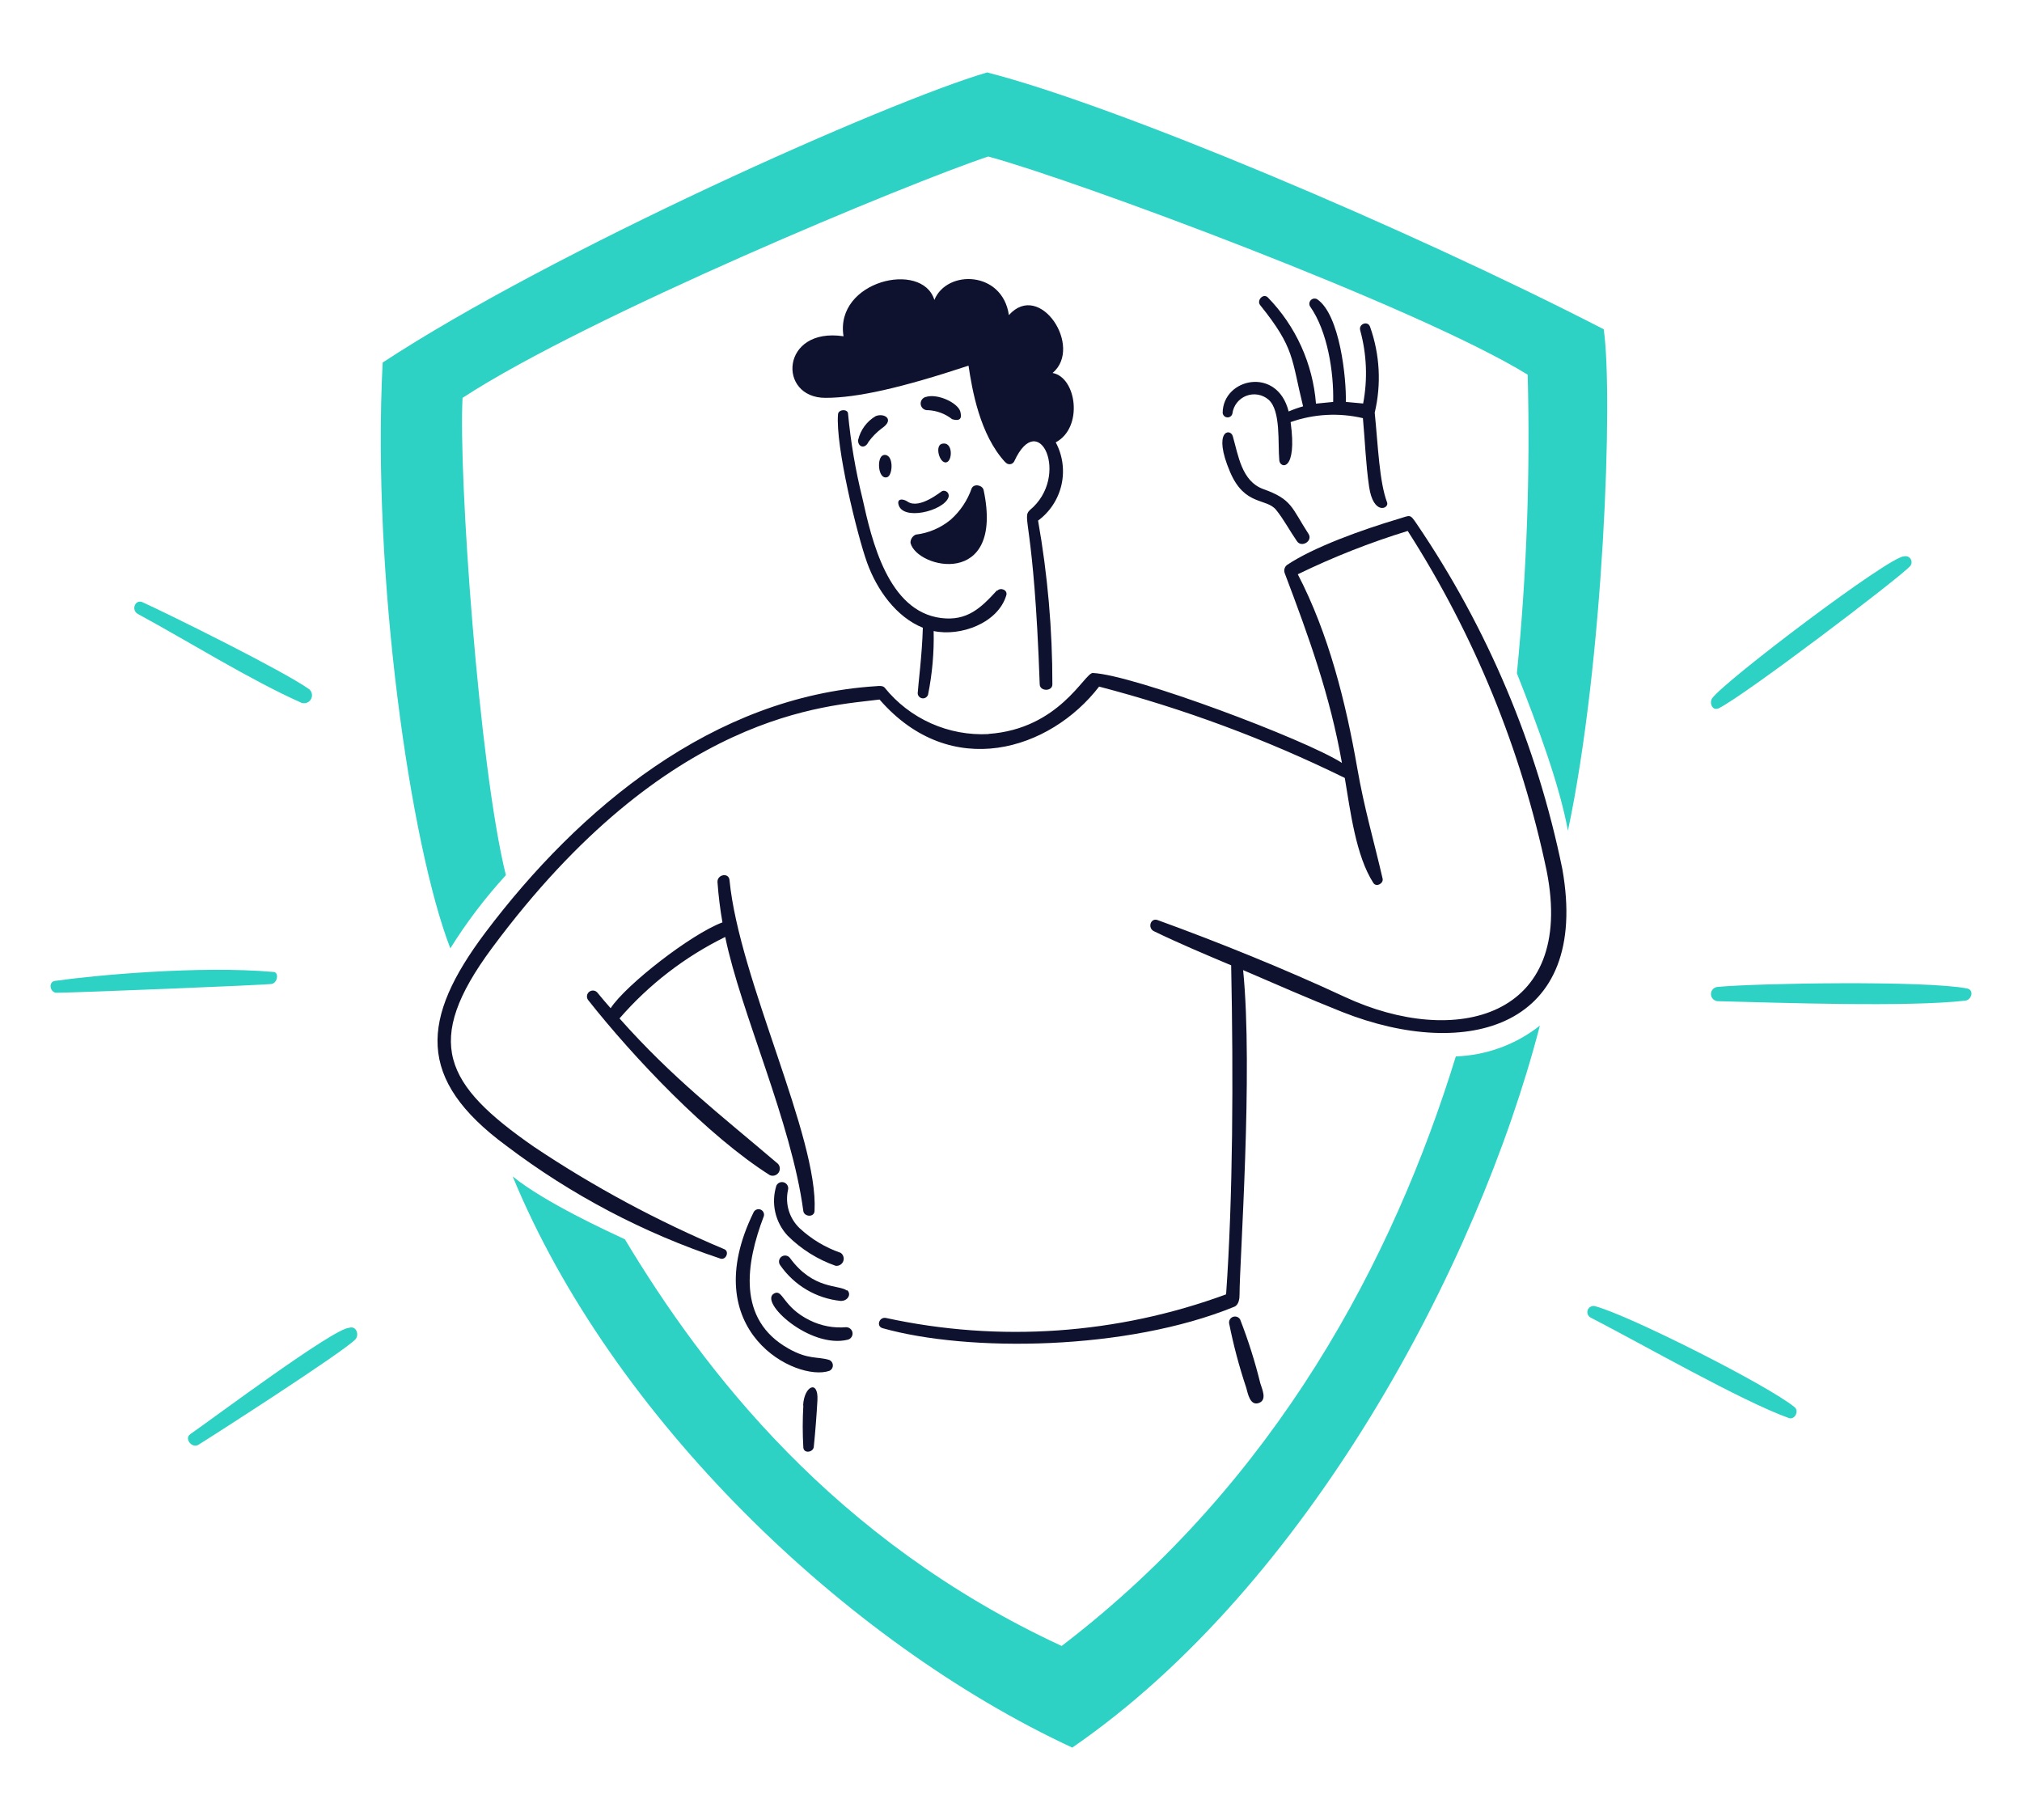 <svg width="160" height="144" viewBox="0 0 160 144" fill="none" xmlns="http://www.w3.org/2000/svg">
<path d="M78.888 46.714C77.62 48.1 76.533 49.158 74.462 48.898C70.274 48.366 68.978 42.763 68.237 39.396C67.695 37.207 67.316 34.98 67.105 32.735C67.105 32.345 66.347 32.367 66.312 32.774C66.097 35.276 67.832 42.35 68.61 44.512C69.388 46.674 70.919 48.819 73.024 49.668C72.963 51.846 72.651 54.195 72.617 54.858C72.622 54.956 72.662 55.05 72.73 55.122C72.798 55.194 72.889 55.24 72.987 55.252C73.085 55.263 73.184 55.24 73.267 55.185C73.35 55.13 73.41 55.048 73.438 54.954C73.771 53.3 73.919 51.614 73.879 49.928C75.996 50.381 78.972 49.306 79.629 47.098C79.754 46.686 79.182 46.448 78.916 46.736L78.888 46.714ZM79.561 36.589C77.519 34.4 76.918 30.788 76.639 28.932C71.344 30.681 67.84 31.478 65.316 31.478C61.496 31.478 61.779 25.859 66.748 26.606C66.035 22.214 72.974 20.59 73.936 23.731C74.931 21.303 79.329 21.427 79.833 24.931C82.289 22.175 85.73 27.462 83.291 29.51C85.192 29.855 85.741 33.83 83.54 34.999C84.09 36.027 84.251 37.218 83.995 38.356C83.738 39.493 83.08 40.499 82.142 41.191C82.899 45.47 83.278 49.806 83.274 54.151C83.274 54.717 82.295 54.717 82.272 54.151C81.817 41.081 80.82 41.026 81.491 40.359C84.717 37.699 82.221 32.215 80.257 36.499C80.226 36.562 80.18 36.616 80.123 36.656C80.066 36.696 79.999 36.721 79.929 36.728C79.86 36.735 79.79 36.725 79.725 36.698C79.661 36.671 79.604 36.628 79.561 36.573V36.589ZM77.835 38.779C79.476 46.578 72.549 45.005 72.046 42.95C72.043 42.813 72.082 42.677 72.156 42.561C72.231 42.445 72.338 42.354 72.464 42.299C73.479 42.18 74.438 41.77 75.226 41.12C75.984 40.447 76.556 39.592 76.89 38.635C77.077 38.24 77.751 38.382 77.835 38.779ZM77.2 39.985C77.766 43.788 74.936 44.631 73.096 43.013C73.965 42.852 74.786 42.496 75.497 41.972C76.208 41.447 76.79 40.768 77.2 39.985ZM74.545 38.853C74.615 38.826 74.692 38.821 74.766 38.837C74.839 38.852 74.906 38.889 74.96 38.942C75.013 38.995 75.05 39.063 75.065 39.136C75.081 39.21 75.076 39.286 75.049 39.357C74.659 40.438 71.353 41.253 71.088 39.871C71.003 39.442 71.456 39.447 71.818 39.69C72.757 40.33 74.472 38.875 74.556 38.853H74.545ZM68.724 34.96C68.435 35.577 67.864 35.35 67.903 34.813C67.994 34.42 68.165 34.049 68.404 33.724C68.643 33.399 68.946 33.126 69.295 32.922C69.98 32.651 70.815 33.189 69.787 33.882C69.381 34.186 69.022 34.55 68.724 34.96ZM75.34 33.166C74.795 32.736 74.13 32.487 73.438 32.453C73.303 32.467 73.168 32.429 73.061 32.347C72.953 32.265 72.881 32.145 72.858 32.012C72.836 31.878 72.865 31.741 72.94 31.629C73.015 31.516 73.13 31.436 73.262 31.406C74.185 31.118 75.752 31.853 75.982 32.538C75.984 32.617 76.32 33.462 75.34 33.166ZM74.513 35.12C75.43 34.854 75.393 36.512 74.864 36.586C74.334 36.659 73.97 35.28 74.513 35.12ZM69.919 36C70.745 35.864 70.666 37.6 70.207 37.754C69.456 37.994 69.347 36.107 69.919 36.011V36Z" fill="#0F122F"/>
<path d="M101.967 32.548C101.067 28.96 96.767 29.922 96.749 32.662C96.756 32.755 96.796 32.843 96.861 32.909C96.927 32.976 97.014 33.017 97.107 33.024C97.201 33.032 97.293 33.005 97.369 32.95C97.445 32.895 97.498 32.815 97.519 32.724C97.558 32.412 97.681 32.117 97.874 31.869C98.068 31.622 98.325 31.431 98.618 31.318C98.911 31.205 99.229 31.173 99.539 31.226C99.849 31.279 100.138 31.416 100.377 31.62C101.373 32.492 101.101 35.072 101.232 36.436C101.293 37.076 102.672 37.342 102.125 33.396C103.964 32.748 105.949 32.64 107.847 33.085C108.011 34.89 108.073 36.702 108.334 38.495C108.668 40.815 109.947 40.238 109.76 39.752C109.143 38.122 109.046 35.281 108.781 32.65C109.315 30.398 109.187 28.04 108.413 25.858C108.237 25.349 107.49 25.626 107.632 26.135C108.15 28.022 108.23 30.002 107.865 31.925L106.495 31.801C106.545 29.944 106.025 24.902 104.231 23.679C104.152 23.633 104.06 23.614 103.969 23.625C103.878 23.637 103.794 23.678 103.729 23.743C103.665 23.808 103.623 23.892 103.611 23.983C103.6 24.074 103.618 24.166 103.665 24.245C105.046 26.198 105.549 29.441 105.493 31.801L104.133 31.936C103.884 28.773 102.534 25.797 100.317 23.526C99.956 23.181 99.418 23.766 99.718 24.143C102.474 27.573 102.169 28.342 103.113 32.151C102.727 32.258 102.349 32.392 101.981 32.551L101.967 32.548ZM103.541 42.24C103.91 42.809 102.974 43.372 102.618 42.806C102.052 41.991 101.593 41.109 100.988 40.356C100.224 39.382 98.498 40.067 97.338 37.35C95.923 34.04 97.366 33.842 97.553 34.521C97.983 36.021 98.249 38.058 99.936 38.686C102.261 39.51 102.185 40.152 103.541 42.24Z" fill="#0F122F"/>
<path d="M66.489 99.114C65.296 98.697 64.201 98.038 63.275 97.178C62.872 96.793 62.575 96.311 62.414 95.777C62.254 95.243 62.234 94.677 62.358 94.134C62.386 94.015 62.369 93.891 62.311 93.784C62.253 93.678 62.158 93.596 62.043 93.556C61.929 93.515 61.804 93.518 61.691 93.564C61.579 93.61 61.488 93.696 61.435 93.806C61.22 94.486 61.189 95.21 61.345 95.906C61.501 96.602 61.839 97.244 62.324 97.767C63.395 98.836 64.693 99.65 66.121 100.15C66.25 100.167 66.381 100.139 66.493 100.071C66.603 100.003 66.688 99.899 66.731 99.776C66.774 99.653 66.774 99.519 66.73 99.397C66.686 99.274 66.601 99.17 66.489 99.103V99.114ZM65.617 107.6C65.702 107.636 65.775 107.696 65.826 107.773C65.877 107.85 65.904 107.941 65.904 108.033C65.904 108.126 65.877 108.216 65.826 108.293C65.775 108.37 65.702 108.43 65.617 108.466C63.031 109.346 54.995 105.354 59.641 95.897C59.693 95.803 59.777 95.732 59.878 95.697C59.978 95.661 60.089 95.664 60.187 95.704C60.286 95.745 60.367 95.82 60.413 95.916C60.46 96.012 60.47 96.122 60.441 96.225C59.021 99.949 58.302 104.397 62.383 106.695C63.959 107.592 64.7 107.315 65.617 107.6ZM66.97 105.008C65.979 105.096 64.983 104.91 64.09 104.47C61.93 103.418 61.956 101.963 61.26 102.337C59.999 102.994 64.09 106.737 67.084 105.998C67.214 105.965 67.325 105.882 67.393 105.768C67.461 105.653 67.481 105.516 67.448 105.386C67.419 105.281 67.357 105.187 67.271 105.12C67.185 105.052 67.079 105.014 66.97 105.011V105.008ZM67.016 102.065C67.4 102.36 67.106 102.945 66.523 102.93C65.568 102.832 64.645 102.529 63.819 102.04C62.992 101.552 62.281 100.89 61.735 100.101C61.66 99.998 61.629 99.869 61.648 99.744C61.668 99.618 61.737 99.505 61.84 99.43C61.943 99.355 62.071 99.324 62.197 99.344C62.323 99.363 62.436 99.432 62.511 99.535C64.356 102.059 66.387 101.629 67.016 102.11V102.065Z" fill="#0F122F"/>
<path d="M78.232 58.08C76.667 58.163 75.105 57.873 73.674 57.234C72.242 56.595 70.983 55.625 70 54.405C69.858 54.235 69.536 54.274 69.315 54.292C56.46 55.106 45.84 63.913 38.39 73.806C33.296 80.597 32.9 85.39 40.087 90.67C45.205 94.546 50.923 97.557 57.014 99.584C57.45 99.714 57.739 99.018 57.314 98.837C52.041 96.624 46.993 93.908 42.24 90.727C35.166 85.814 33.429 82.447 38.918 75.028C52.852 56.228 65.551 55.87 69.598 55.348C75.258 61.862 83.107 59.344 86.972 54.324C93.678 56.074 100.191 58.495 106.412 61.551C106.853 64.154 107.283 67.711 108.676 69.865C108.907 70.215 109.49 69.904 109.406 69.519C108.703 66.474 107.951 63.962 107.396 60.753C106.49 55.553 105.133 50.13 102.694 45.438C105.5 44.072 108.408 42.925 111.392 42.009C116.662 50.23 120.388 59.345 122.386 68.904C124.701 80.54 115.17 82.962 106.386 78.865C101.694 76.68 96.408 74.541 91.603 72.798C91.038 72.594 90.788 73.426 91.309 73.678C93.309 74.646 95.366 75.511 97.421 76.377C97.602 85.222 97.562 94.73 97.021 102.41C88.409 105.58 79.072 106.228 70.105 104.278C69.578 104.17 69.305 104.934 69.839 105.087C76.63 107 89.166 106.864 97.672 103.39C98.034 103.242 98.09 102.722 98.085 102.416C98.085 99.846 99.171 84.782 98.368 76.756C100.988 77.888 103.58 79.02 106.223 80.073C116.059 83.961 125.867 81.346 123.626 68.754C121.627 58.981 117.712 49.702 112.106 41.453C111.54 40.621 111.626 40.774 110.618 41.068C107.838 41.894 103.95 43.281 101.839 44.702C101.745 44.776 101.676 44.879 101.643 44.994C101.611 45.11 101.616 45.234 101.658 45.346C103.571 50.4 105.246 55.026 106.186 60.361C103.328 58.516 89.683 53.383 86.469 53.247C85.812 53.247 83.829 57.678 78.211 58.069L78.232 58.08ZM48.32 79.77C49.509 77.942 54.647 73.924 57.166 72.979C56.982 71.926 56.851 70.865 56.775 69.798C56.736 69.187 57.67 69.006 57.726 69.638C58.49 77.516 64.766 89.95 64.455 95.785C64.455 96.35 63.629 96.282 63.566 95.818C62.633 88.79 58.606 80.091 57.386 74.132C54.196 75.7 51.351 77.892 49.022 80.578C53.222 85.309 56.942 88.145 61.563 92.083C61.649 92.179 61.699 92.301 61.706 92.429C61.713 92.557 61.676 92.684 61.602 92.788C61.528 92.893 61.42 92.969 61.297 93.004C61.173 93.04 61.042 93.032 60.923 92.983C56.038 89.899 50.136 83.685 46.531 79.112C46.463 79.015 46.434 78.896 46.449 78.778C46.465 78.661 46.525 78.553 46.617 78.478C46.709 78.403 46.825 78.365 46.944 78.372C47.062 78.38 47.173 78.431 47.255 78.518C47.6 78.938 47.954 79.36 48.32 79.77ZM63.568 111.2C63.503 112.31 63.503 113.423 63.568 114.534C63.608 115.031 64.35 114.913 64.394 114.477C64.519 113.25 64.615 112.018 64.683 110.782C64.768 109.134 63.625 109.65 63.551 111.2H63.568ZM99.728 109.446C99.862 109.905 100.294 110.77 99.603 111.008C98.913 111.246 98.743 110.255 98.613 109.797C98.055 108.129 97.603 106.428 97.26 104.703C97.244 104.595 97.266 104.485 97.323 104.391C97.379 104.297 97.466 104.226 97.57 104.19C97.673 104.154 97.786 104.155 97.888 104.193C97.991 104.231 98.077 104.303 98.132 104.398C98.773 106.042 99.306 107.726 99.726 109.44L99.728 109.446Z" fill="#0F122F"/>
<path d="M15.056 113.472C14.563 113.817 15.175 114.604 15.684 114.321C16.454 113.857 27.297 106.902 28.135 105.956C28.44 105.6 28.186 104.87 27.637 105.057C26.434 105.057 16.679 112.358 15.056 113.472ZM142.016 111.344C139.931 109.623 128.915 104.06 126.21 103.344C126.095 103.316 125.974 103.33 125.869 103.385C125.764 103.439 125.682 103.53 125.639 103.64C125.596 103.75 125.595 103.872 125.635 103.983C125.676 104.094 125.755 104.187 125.859 104.244C129.888 106.315 137.84 110.871 141.547 112.195C142.019 112.368 142.374 111.642 142.013 111.344H142.016ZM155.651 78.208C152.331 77.563 138.943 77.795 135.933 78.084C135.787 78.09 135.648 78.152 135.546 78.257C135.445 78.363 135.388 78.504 135.388 78.65C135.388 78.797 135.445 78.937 135.546 79.043C135.648 79.148 135.787 79.21 135.933 79.216C140.964 79.34 150.973 79.696 155.52 79.17C156.009 79.108 156.24 78.32 155.647 78.208H155.651ZM135.486 55.248C135.236 55.588 135.486 56.278 136 56.04C137.981 55.084 150.279 45.752 151.156 44.784C151.219 44.705 151.256 44.608 151.261 44.508C151.266 44.407 151.239 44.307 151.184 44.222C151.129 44.137 151.048 44.072 150.954 44.036C150.86 44 150.756 43.994 150.659 44.02C149.491 44.02 136.486 53.858 135.483 55.248H135.486ZM24.456 54.524C22.339 53.035 13.534 48.678 11.287 47.653C10.687 47.376 10.359 48.276 10.907 48.576C14.926 50.754 19.771 53.788 23.851 55.605C23.99 55.654 24.143 55.652 24.281 55.6C24.42 55.548 24.535 55.448 24.608 55.319C24.68 55.19 24.704 55.039 24.677 54.894C24.649 54.748 24.571 54.617 24.456 54.524ZM21.627 76.901C15.787 76.386 7.461 77.167 4.355 77.608C3.788 77.682 3.955 78.554 4.484 78.548C5.769 78.548 21.208 77.931 21.524 77.846C21.985 77.724 22.08 76.901 21.627 76.901Z" fill="#2DD2C5"/>
<path d="M49.448 98.056C55.674 108.418 65.951 121.865 84.008 130.23C100.988 117.258 110.27 99.6 115.2 83.584C117.62 83.5 119.95 82.646 121.85 81.146C116.915 100.218 103.406 125.509 84.848 138.271C66.829 129.907 48.396 112.074 40.57 93.082C43.143 95.163 48.09 97.416 49.448 98.056ZM40.031 69.244C37.886 60.63 36.271 37.494 36.602 31.478C46.455 25.038 72.034 14.422 78.202 12.384C84.965 14.206 112.159 24.269 120.885 29.645C121.092 37.531 120.807 45.422 120.031 53.273C121.728 57.569 123.398 62.102 124.071 65.724C126.901 52.39 127.66 31.244 126.901 26.051C111.055 17.902 88.191 8.303 78.111 5.731C70.058 8.097 43.679 19.885 30.279 28.686C29.414 45.6 32.47 66.856 35.634 75.034C36.919 72.973 38.391 71.035 40.031 69.244Z" fill="#2DD2C5"/>
</svg>
